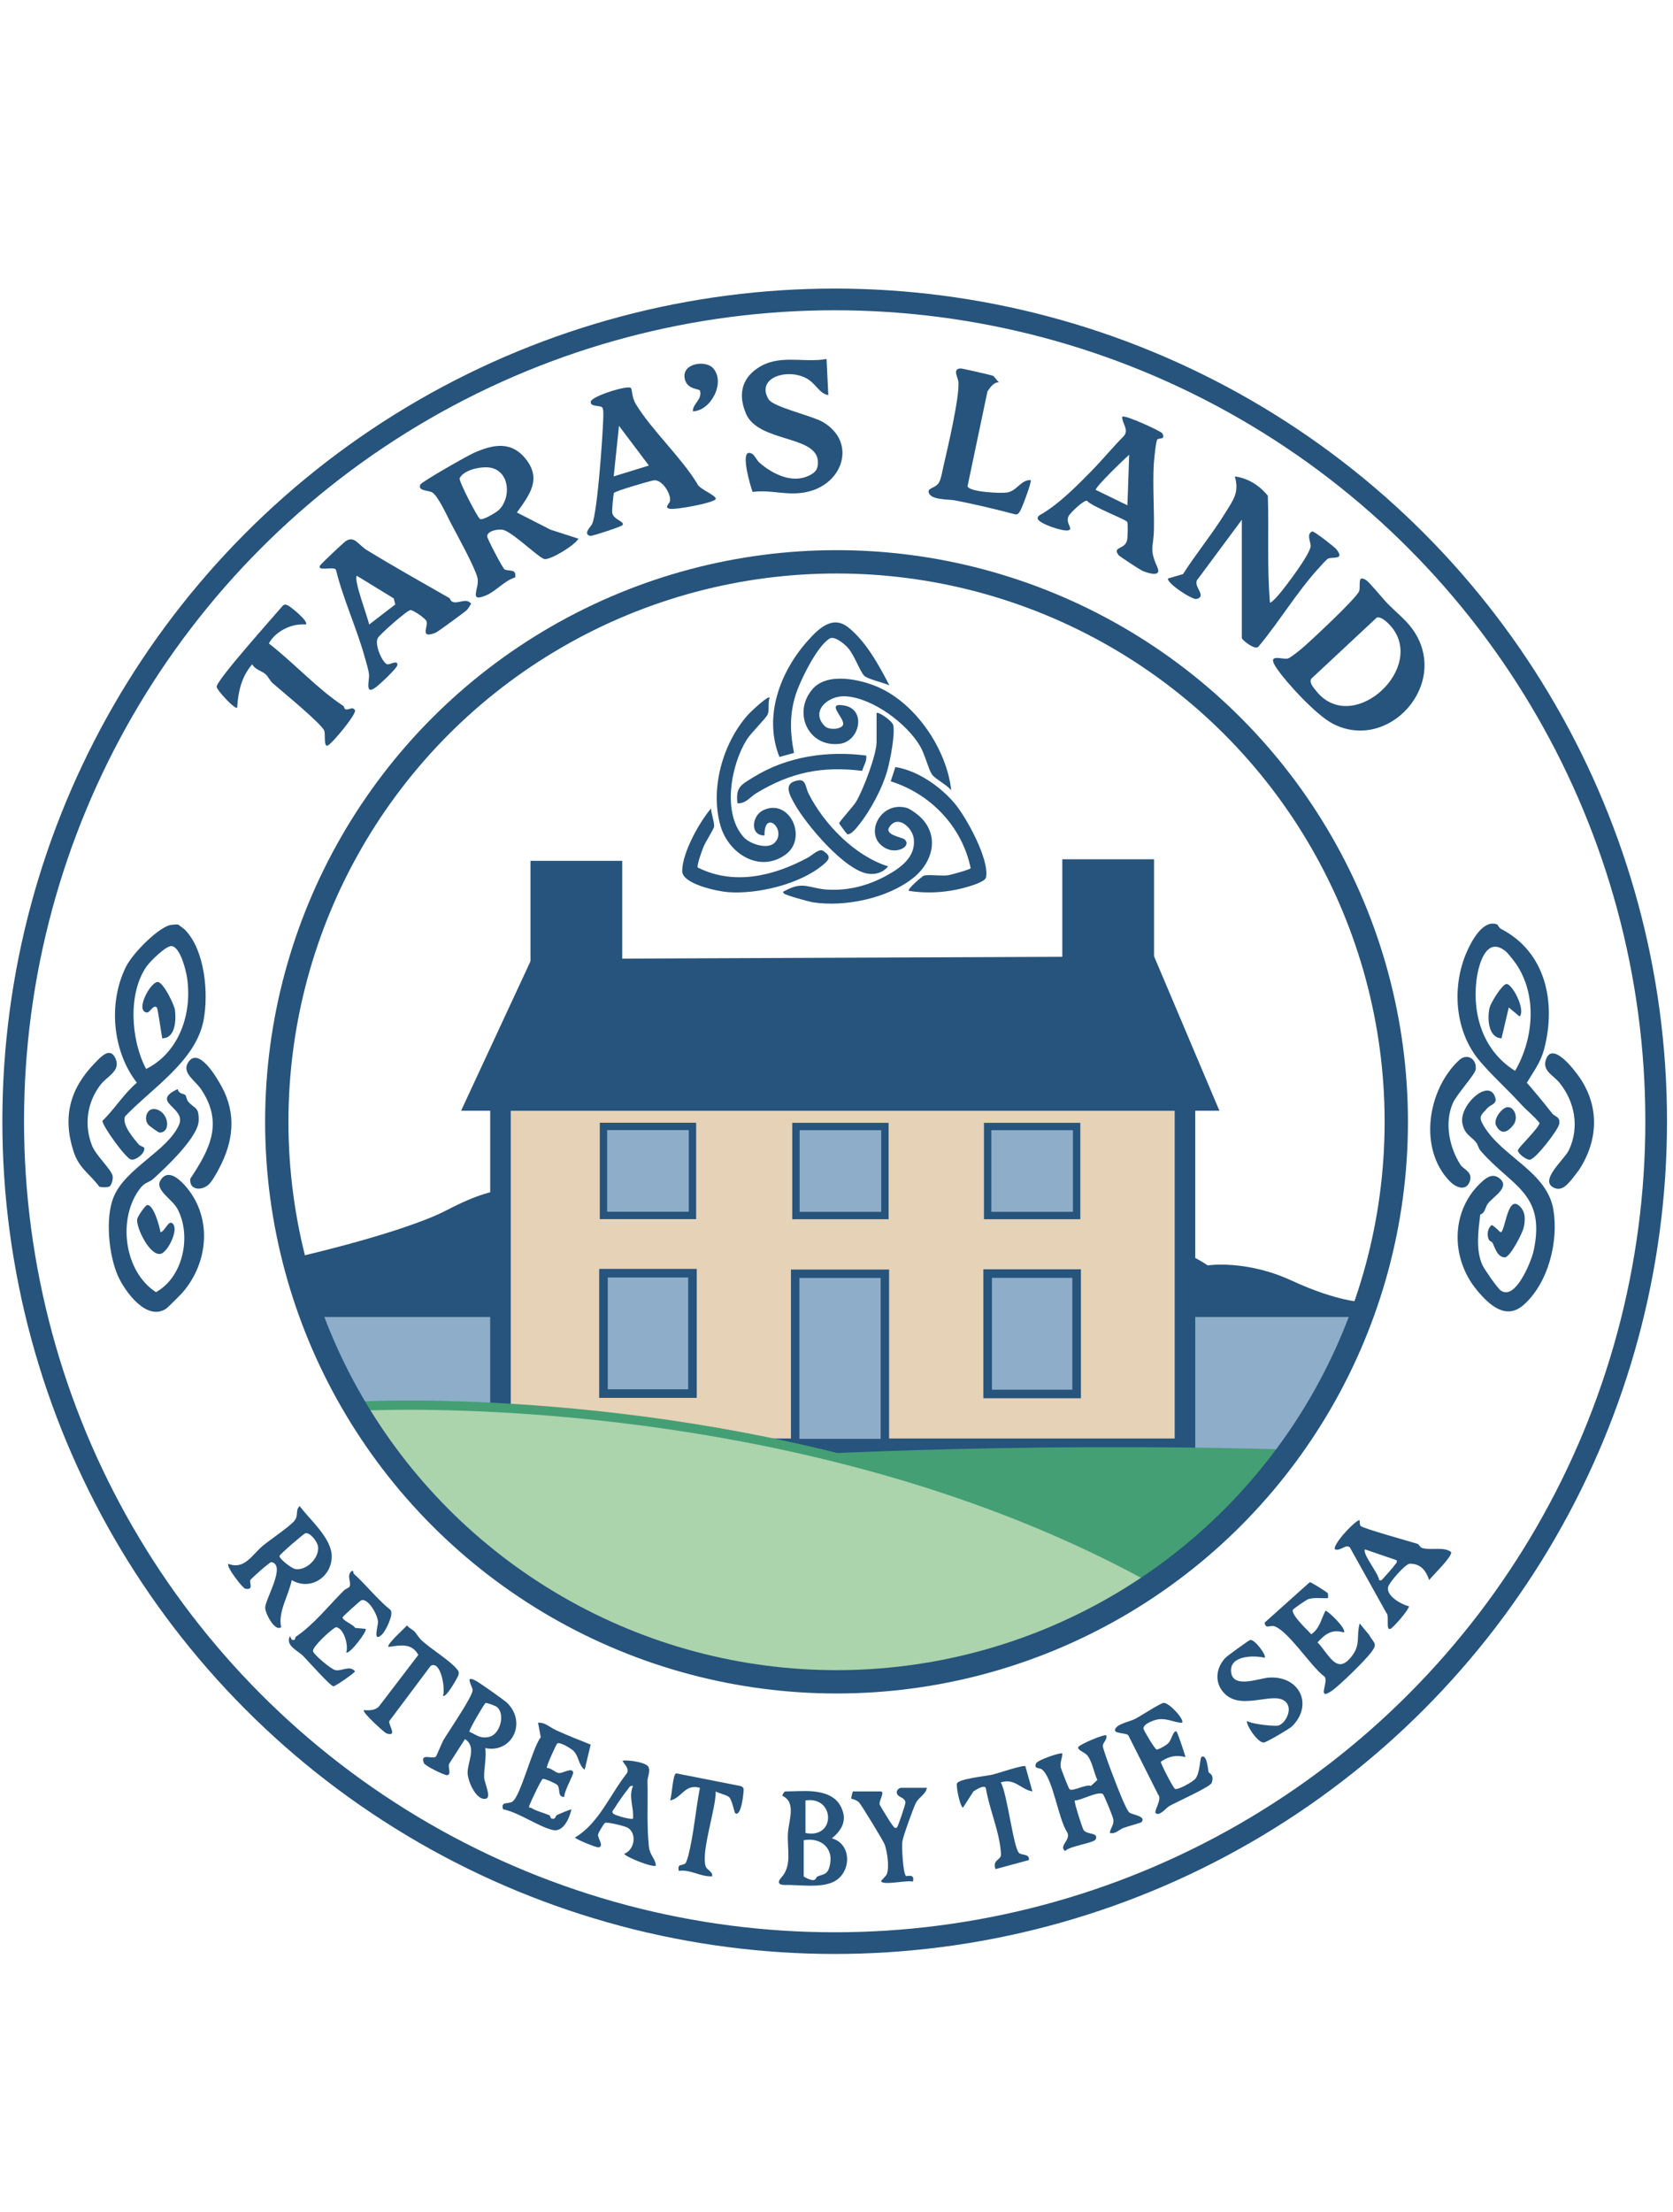 <?xml version="1.0" encoding="UTF-8"?>
<svg id="Ebene_2" data-name="Ebene 2" xmlns="http://www.w3.org/2000/svg" viewBox="0 0 904 1194.67">
  <defs>
    <style>
      .cls-1 {
        stroke-width: 3.98px;
      }

      .cls-1, .cls-2, .cls-3, .cls-4, .cls-5, .cls-6, .cls-7 {
        stroke: #26547c;
        stroke-miterlimit: 10;
      }

      .cls-1, .cls-8, .cls-3, .cls-4 {
        fill: #8dadc9;
      }

      .cls-9, .cls-7 {
        fill: #26547c;
      }

      .cls-10 {
        fill: #fff;
      }

      .cls-11 {
        fill: #abd3ac;
      }

      .cls-2 {
        stroke-width: 11.71px;
      }

      .cls-2, .cls-5 {
        fill: none;
      }

      .cls-3 {
        stroke-width: 4.63px;
      }

      .cls-4 {
        stroke-width: 4.55px;
      }

      .cls-5 {
        stroke-width: 12.6px;
      }

      .cls-6 {
        fill: #e5d2b7;
      }

      .cls-6, .cls-7 {
        stroke-width: 11.11px;
      }

      .cls-12 {
        fill: #449f74;
      }
    </style>
  </defs>
  <g id="Layer_1" data-name="Layer 1">
    <rect class="cls-10" width="904" height="1194.67"/>
    <g>
      <path class="cls-9" d="M809.14,499.37c.17.07.69,1.7,1.98,2.36,24.04,12.4,29.92,39.61,23.24,64.94-1.91,7.24-5.62,11.87-9.32,18.13,4.68,5.41,9.28,10.91,13.74,16.65,1.32,1.71,4.44,1.58,3.73,5.64-.56,3.2-12.87,19.21-15.96,19.3-1.81.05-6.64-3.4-6.32-5.23.24-1.4,11.97-12.6,11.61-14.69-3.06-3.79-7-6.79-10.26-10.37-6.91-7.6-15.29-15.09-22.01-23.03-13.54-16-15.27-40.04-7-58.95,2.46-5.61,8.91-18,16.58-14.73ZM813.94,514.12c-10.85-9.38-15.23,7.13-16.21,15.92-2.13,19.09,4.3,38.03,20.95,48.35,10.08-17.4,12.13-41.02.32-58.08-.83-1.2-4.18-5.43-5.07-6.19Z"/>
      <path class="cls-9" d="M803.85,598.34c-3.9,4.28-5.11,4.73-2.12,9.76,10.04,16.91,34.27,24.74,37.65,45.37,2.81,17.1-2.72,39.31-15.9,51.16-9.64,8.67-18.7.28-25.37-7.72-14.62-17.54-14.4-43.98,3.37-59.29,2.82-2.43,5.82-3.68,8.96-1.02,5.56,4.7-3.44,9.61-6.38,13.36-1.64,2.09-1.54,5.29-4.2,6-1.04,8.57-2.57,19.05,1.14,27.29.99,2.2,8.04,12.35,9.82,13.69,8.09,6.05,16.75-16.11,17.88-21.36,6.72-31.34-12-34.75-28.66-54.03-1.23-1.43-1.38-3.21-2.38-4.47-2.75-3.47-6.16-4.08-7.44-10.22-2.08-9.98,14.79-25.19,17.82-13.77.84,3.18-2.7,3.63-4.18,5.26Z"/>
      <path class="cls-9" d="M853.15,631.98c-.17.26-3.32,4.39-3.59,4.7-2.53,2.95-5.53,6.82-9.8,4.88-8.43-3.83,5.56-15.24,7.99-20.37,5.81-12.29,3.21-26.15-5.1-36.38-3.33-4.1-9.25-6.35-7.37-12.31,3.39-10.74,15.79,5.78,18.57,9.93,10.54,15.69,9.59,33.92-.7,49.56Z"/>
      <path class="cls-9" d="M789.13,629.04c1.71,2.67,6.86,3.9,5.05,9.05-1.94,5.51-7.43,3.35-10.71.02-17.24-17.53-12.11-49.64,4.93-65.48,4.54-4.22,9.87-.33,8.95,5.16-.44,2.64-10.22,13.32-12.27,17.95-4.67,10.54-2.03,23.81,4.05,33.31Z"/>
      <path class="cls-9" d="M820.84,651.19c3.66,3.21,3.43,7.81,2.41,12.09-.7,2.94-7.39,16.1-10.27,15.85-4.19-.37-5.14-5.4-6.56-7.96-.35-.64-1.57-.55-2.12-2.09-.92-2.6-.43-5.5,1.64-7.4,1.35.24,4.59,3.87,4.9,3.88,2.47.06,3.55-20.01,9.99-14.36Z"/>
      <path class="cls-9" d="M813.98,598.1c4-1.05,6.97,5.54,3.66,9.64-3.13,3.87-6.4,5.3-9.13.38-1.91-3.45,2.73-9.3,5.47-10.02Z"/>
      <path class="cls-9" d="M821.12,549.03l-5.85-4.89-3.93,16.65c-7.29-.21-7.82-11.15-6.39-16.68.66-2.58,6.52-12.19,8.97-12.63,2.97-.54,10.62,13.78,7.2,17.56Z"/>
    </g>
    <g>
      <path class="cls-9" d="M96.23,499.34c.21.09,3.45,2.58,3.61,2.74,10.96,11.1,12.96,34.58,10.12,49.15-4.27,21.9-27.85,36.5-42.34,51.69-1.97,4.31,4.37,11.75,7.34,15.19.85.98,2.89,1.29,3.01,1.99.47,2.86-4.69,6.82-7.21,6.16-2.93-.76-15.33-18-15.43-20.88,6.5-6.17,11.35-14.43,18.63-20.6-13.29-17.08-15.57-43.24-5.86-62.68,3.45-6.9,16.16-19.99,23.42-22.39.54-.18,4.36-.52,4.72-.37ZM78.95,577.37c17.9-8.91,24.98-29.95,22.16-49.12-.6-4.07-3.58-16.38-8.19-17.25-3-.57-11.64,8.15-13.49,10.69-10.62,14.68-8.61,40.41-.48,55.67Z"/>
      <path class="cls-9" d="M100.12,591.43c.6.58.61,2.49,1.68,3.69,3.61,4.05,5.76,2.55,5.55,10.22-.25,8.83-17.72,25.23-24.52,31.38-2.11,1.91-4.51,1.84-6.89,4.86-12.61,16.01-9.17,44.98,8.32,56.33,14.81-8.16,19.32-30.51,11.64-44.96-2.81-5.29-12.26-10.18-9.24-15.34,3.54-6.04,9.13-1.78,12.71,2.07,15.53,16.7,13.74,41.95-.94,58.66-.97,1.1-7.88,7.96-8.51,8.39-10.59,7.27-22.47-9.23-26.22-17.68-4.9-11.06-6.94-31.17-2.33-42.45,6.41-15.69,29.12-24.92,35.36-39.06,4.21-9.55-16-12.09-.72-19.33.59,2.79,3.26,2.41,4.11,3.22Z"/>
      <path class="cls-9" d="M59.07,640.86c-.94.53-4.53.53-5.47,0-5.34-7.16-10.89-9.78-13.85-18.93-6.11-18.87-1.88-34.12,11.67-47.95,3.07-3.13,8.12-8.87,11.03-2.17,2.88,6.64-4.48,9.37-8.04,13.97-7.33,9.46-9.14,21.74-4.67,33.02,2.13,5.38,10.5,12.89,11.14,16.39.29,1.57-.56,4.97-1.81,5.68Z"/>
      <path class="cls-9" d="M112.79,639.75c-3.88,3.58-10.67,3.13-9.97-3.12,10.76-16.09,17.95-30.31,5.82-48.34-3.17-4.71-10.32-8.72-7.14-14.17,5.51-9.44,15.57,7.76,18.3,12.8,8.06,14.88,6.29,29.69-1.43,44.22-1.25,2.35-3.77,6.94-5.58,8.61Z"/>
      <path class="cls-9" d="M86.71,665.56c2.46-.41,4.52-7.56,6.92-4.32,2.71,3.66-3.06,14.93-6.66,15.93-5.9,1.64-13.56-14.3-12.84-18.75.21-1.28,4.22-7.28,5.32-7.51,3.52-.74,6.88,11.97,7.26,14.64Z"/>
      <path class="cls-9" d="M80.15,607.51c-3.15-3.83-.01-11.16,6.12-7.6,5.14,2.98,5.67,11.84-.06,11.83-.59,0-5.62-3.7-6.06-4.23Z"/>
      <path class="cls-9" d="M87.68,560.79c-.53-2.25-2.33-16.08-2.95-16.66-1.91-1.79-3.73,2.96-5.4,2.74-6.49-.83,1.87-16.47,5.9-16.48,2.98,0,8.95,12.26,9.32,15.19.67,5.43.22,15.24-6.87,15.21Z"/>
    </g>
    <path class="cls-9" d="M163.11,678.37s54.92-12.67,77.96-24.58,48.39-21.89,83.34,7.3c0,0,.96.67,1.92,1.06,0,0,29.38-10.37,62.12,14.4,32.74,24.77,95.34,24.96,186.16,7.68,0,0,41.28-25.73,77.96-.77,0,0,20.55-3.26,45.51,8.26s38.21,11.52,38.21,11.52v9.22H163.69l-.58-34.08Z"/>
    <polygon class="cls-8" points="740.49 711.32 167.88 711.32 187.63 751.45 210.44 786.38 259.48 833.38 302.03 859.79 366.29 894.62 450.25 905.59 525.72 898.06 598.84 871.59 644.14 840.85 683.68 805.45 719.1 754.06 740.49 711.32"/>
    <rect class="cls-6" x="270.43" y="594.36" width="369.86" height="188.15"/>
    <polygon class="cls-7" points="619.94 522.13 290.77 523.51 257.85 594.36 650.52 594.36 619.94 522.13"/>
    <rect class="cls-7" x="579.57" y="469.66" width="38.46" height="52.54"/>
    <rect class="cls-7" x="292.2" y="470.5" width="38.46" height="52.54"/>
    <rect class="cls-4" x="429.66" y="687.97" width="48.48" height="91.44"/>
    <rect class="cls-3" x="326.09" y="687.66" width="48.08" height="65.03"/>
    <rect class="cls-3" x="533.67" y="687.87" width="48.08" height="65.03"/>
    <rect class="cls-1" x="533.67" y="608.45" width="48.08" height="48.08"/>
    <rect class="cls-1" x="430.08" y="608.45" width="48.08" height="48.08"/>
    <rect class="cls-1" x="326.09" y="608.39" width="48.08" height="48.08"/>
    <path class="cls-12" d="M410.67,786.98s128.75-8.75,291.96-3.89l-34.95,35.16-35.04,24.05-14.39,14.21-207.58-69.52Z"/>
    <g>
      <path class="cls-11" d="M406.1,903.13l-68.94-17.69-60.98-33.17-43.29-35.57-33.33-39.27-6.87-17.83,3.43-.19c.09,0,9.2-.5,24.91-.5,69.79,0,248.69,9.16,402.12,94.02l3.87,2.14-56.4,32.57-90,20.46-74.53-4.98Z"/>
      <path class="cls-12" d="M221.04,761.43c65.08,0,246.57,8.34,400.91,93.71l-52.24,30.17-89.27,20.29-73.94-4.94-68.41-17.55-60.5-32.91-42.93-35.27-32.91-38.78-5.48-14.23s8.95-.49,24.77-.49M221.04,756.43v5-5c-15.79,0-24.68.48-25.05.5l-6.86.38,2.47,6.41,5.48,14.23.3.79.55.65,32.91,38.78.29.34.35.29,42.93,35.27.37.3.42.23,60.5,32.91.55.3.6.15,68.41,17.55.45.11.46.03,73.94,4.94.73.05.71-.16,89.27-20.29.74-.17.65-.38,52.24-30.17,7.66-4.42-7.74-4.28c-67-37.05-146.22-63.77-235.48-79.41-74.08-12.98-136.96-14.92-167.85-14.92h0Z"/>
    </g>
    <path class="cls-9" d="M738.17,313.32c1.85,1.19,8.83,9.81,11.24,12.31,4.68,4.86,10.29,9.12,14.11,14.58,20.3,29-13.12,66.43-43.42,50.63-8.72-4.55-24.3-21.3-30.08-29.62-6.23-8.97,2.78-4.72,5.92-5.55,1.32-.35,6.4-4.48,7.83-5.69,4.49-3.82,29.96-27.56,30.73-30.91.72-3.13-1.14-8.83,3.67-5.74ZM743.94,333.55l-35.43,33.06c-1.17,2.2,1.09,4.53,2.45,6.29,18.91,24.43,57.77-9.72,42.22-32.59-1.61-2.37-6.26-7.61-9.24-6.75Z"/>
    <path class="cls-9" d="M671.01,280.73l-23.63,31.86c-3.66,3.66,5.32,9.29-.81,10.94-2.25.6-15.99-8.4-15.48-11.07l8.15-2.38c7.1-11.14,15.99-21.93,22.87-33.11,4.21-6.83,7.68-11.01,5.11-19.64,7.1.94,13.27,4.79,17.86,10.44.62,19.3-.53,38.63,1.16,57.85,1.79-1.01,3.36-2.85,4.72-4.42,3.51-4.04,17.21-22.12,17.24-26.3.02-2.51-2.41-6.38.85-7.88.8-.36,11.98,8.32,13.02,9.61,4.83,5.98-1.92,3.93-4.45,5.1-.91.42-4.22,4.2-5.26,5.34-11.46,12.58-21.26,28.89-32.28,42.07-1.73,2.46-9.07-3.6-9.07-4.49v-63.9Z"/>
    <path class="cls-9" d="M446.63,193.89l.95,19.51c-4.78-.71-6.75-6.27-11.68-8.98-10.6-5.83-27.7-.26-20.54,11.32,2.55,4.12,23.3,8.77,29.09,12.1,18.72,10.76,11.32,34-8.99,37.99-10.54,2.07-18.51-1.49-28.79-.14-1.17-3.06-6.1-19.88-2.33-21.06,3.21-.31,3.88,3.43,6.15,5.38,7.13,6.13,17.6,11.3,26.69,6.86,3.6-1.75,5.04-3.67,4.76-7.85-.95-13.99-32.25-10.09-38.84-25.58-4.15-9.76-2.69-18.49,6.14-24.51,11.66-7.95,24.78-2.75,37.39-5.04Z"/>
    <path class="cls-9" d="M165.23,337.31c-7.46-.72-16.21,3.45-19.96,10.22,13.8,10.74,25.66,24.02,40.17,33.73.57.38.69,1.57.92,1.69,2.03,1,4.08-1.79,5.5.73.5,2.48-12.53,18.04-14.75,19-2.25.97-1.27-5.96-1.84-7.85-1.12-3.72-23.43-21.84-28-25.9-1.42-1.26-2.22-3.42-3.85-4.83-2.11-1.83-5.5-2.34-7.18-5.29-5.73,6.73-7.57,14.69-8.09,23.39-1.15,1.23-11-9.48-11.09-11.23-.19-3.55,31.35-38.58,35.84-43.93,1.05-.79,1.74-.46,2.79.02,1.26.58,11.38,8.63,9.54,10.25Z"/>
    <path class="cls-9" d="M536.68,202.98c.21.1,2.5,3.03,3.13,3.59-2.66-.45-4.79,2.7-6.24,4.83l-10.76,51.21c.78,3.18,18.02,3.93,21.22,3.43,5.57-.89,7.42-6.84,12.89-6.76.74.78-4.47,14.57-5.49,16.31-.69,1.19-.98,2.2-2.62,2.28-10.79-2.84-21.62-5.42-32.57-7.57-3.93-.77-13.84-.06-14.49-4.68-.29-2.06,3.97-2.13,5.62-4.99,1.23-2.14,1.89-6.52,2.5-9.14,2.13-9.13,8.73-37.37,8.01-45.28-.21-2.27-3.51-7.15,1.29-7.19.9,0,16.69,3.62,17.51,3.99Z"/>
    <path class="cls-9" d="M597.8,937.33c.56,2.25-1.65,3.64-1.91,5.44s8.44,24.1,10.01,27.71c.84,1.93,3.03,7.18,4.21,8.37,1.36,1.37,9.51,1.93,6.71,5.3-.33.4-8.09,2.47-9.78,3.14-2.55,1.02-4.21,3.41-7.33,2.71.25-2.81,2.22-3.96,1.89-7.22-.13-1.33-5.02-13.38-5.68-13.8-2.64-1.7-11.65,3.43-15.2,3.5-.48.68,4.16,15.09,4.81,15.98,1.92,2.63,8.16,1.14,6.55,4.92-.92,2.16-13.73,3.46-16.59,6.38-3.56-2.86,3.26-5.85,1.22-10-4.95-7.47-7.59-28.87-13.58-33.97-1.46-1.24-4.6-.16-3.31-3.32.78-1.92,13.49-6.14,14.22-5.4-.03,2.53-1.25,4.56-.93,7.22.1.83,4.32,11.82,4.87,12.17,1.85,1.19,8.68-2.9,11.53-1.88l3.44-3.22c-1.83-3.83-2.76-9.8-5.31-13.1-1.5-1.94-5.43-2.82-5.02-4.58.31-1.34,14.26-7.31,15.2-6.35Z"/>
    <path class="cls-9" d="M191.24,850.08c6.82,6.13,12.51,13.62,19.69,19.41,2.18,2.29-2.79,11.66-4.37,13.18-5.32,5.13-2.37-4.24-2.32-6.37.09-3.82-5.17-13.04-8.88-12.04-.65.18-9.88,8.55-10.17,9.17-.75,1.64,5.94,4.02,6.68,5.81l5.67.53c1.22,1.06-8.98,14.32-10.45,12.67,1.3-3.88-1.26-12.84-5.36-13.58-1.2-.22-13.03,10.44-12.6,12.96.3,1.8,9.79,9.77,12.01,10.22,3.68.76,7.79-2.83,10.69.65,0,.72-10.77,8.25-11.69,8.11-1.82-.26-13.74-13.79-16.35-16.4-2.98-2.98-9.75-5.59-7.11-10.73l.94,1.94c2.41.8,1.65-1.19,2.22-1.57,9.65-6.52,17.42-16.43,25.8-24.82.88-.88,2.99-1.83,3.15-2.1,1.42-2.46-1.83-5.8,1.18-8.57,1.41-.39.68.98,1.27,1.52Z"/>
    <path class="cls-9" d="M638.68,930.49c-4.79-.19-7.67-2.49-12.74-1.87-1.93.24-8.47,2.41-8.05,5.11.14.88,6.09,11.07,7.14,11.27,1.95-.49,5.21-2.36,6.53-3.77,1.39-1.48,2.7-7.44,4.26-5.86.5.51,4.31,11.73,4.76,13.65-5.14-1.29-8.91-.46-13.34,2.49.01,1.3,6.57,13.96,7.64,14.65,1.42.92,9.73-3.85,10.99-5.37,2.58-3.09,2.49-11.16,3.28-11.76,2.99-2.3,3.69,7.48,3.86,8.05.25.85,3.34,1.15,1.68,5.94-.73,2.09-19.47,10.5-22.98,12.51-1.46.83-5.25,5.71-7.28,3.74-1.02-.99,3.56-7.55,1.48-9.79l-16.21-32.17c-1.01-1.52-8.21-.73-7.13-3.39,1.16-2.87,8-4.09,10.79-5.52,2.96-1.52,13.68-8.56,15.43-8.66,2.93-.17,11.48,9.14,9.9,10.75Z"/>
    <path class="cls-9" d="M319.17,942.3l-3.25,13.56c-3.52-2.73-3-7.22-6.14-10.29-1.26-1.23-7.22-4.85-8.62-3.93-.67.44-6.11,12.65-5.69,13.23,2.31-.05,4.47,2.49,6.39,2.76,2.25.32,7.32-3.32,7.87-.29.22,1.23-5.12,10.4-4.77,13.15-3.92.27-2.01-4.27-3.77-6.36-.65-.76-6.83-3.64-7.95-3.31-.76.22-6.51,12.4-7.15,14.22s.32,1.08,1.08,1.52c3.38,1.95,6.33,2.46,9.47,3.78.9.38.83,1.76,1.25,1.87,2.62.7,2.02-1.36,3.07-1.88.98-.48,7.53-3.31,7.82-3.01-1.2,4.98-4.46,12.51-10.25,11.06-8.1-2.03-17.93-9.36-26.71-11.18-1.3-4.31,2.48-2.7,4.9-4.01,4.46-2.42,10.98-29.34,15.49-34.89l-1.48-7.82c3.7-.37,6.46,2.55,9.81,4.07,6.12,2.77,12.4,5.24,18.63,7.73Z"/>
    <path class="cls-9" d="M223.84,881.09c1.37,1.38,2.31,3.38,4.13,5.04,4.7,4.28,15.32,11.01,18.62,15.04.94,1.15,1.5,1.56,1.24,3.26-.18,1.14-7.02,13.09-8.43,11.44,1.31-3.77-1.18-19.25-6.68-16.14l-22.37,29.86c-.63,1.9,4.8,8.84-1.66,6.57-.91-.32-13.3-11.45-12.07-12.48,2.91.13,5.85.26,8.09-1.94l21.33-27.91c-3.66-6.68-9.86-5.15-16.11-4.31-1.37-1.24,8.96-10.26,9.98-11.65,1.01,1.44,2.85,2.12,3.94,3.22Z"/>
    <path class="cls-9" d="M554.05,953.93l3.82,13.64c-6.22-1.02-9.57-7.39-17.11-4.86,3.47,5.65,6.85,35.65,9.9,38.13,1.66,1.35,5.72.32,5.31,3.8l-18.06,4.89c-1.77-4.72,2.54-4.96,2.91-7.31.21-1.31-.35-5.16-.62-6.78-1.62-9.53-5.94-20.05-7.52-29.82-1.05-1.75-5.5,1.17-6.68,1.94l-5.67,8.8c-1.69-.88-3.75-11.49-3.27-13.02.81-2.58,15.72-4.03,19.14-4.82,2.62-.61,16.94-5.44,17.85-4.58Z"/>
    <path class="cls-9" d="M397.21,979.28c-.35-.27-1.63-6.98-3.12-8.51-1.37-1.4-5.47-2.01-7.33-3.2.03,9.56-7.89,32.04-5.52,40.29.62,2.15,3.93,2.88,3.6,5.56-6.34.38-11.74-3.88-18.06-2.93-1.02-4.23,2.09-2.57,3.59-4.12.6-.62,1.4-3.52,1.68-4.62,2.87-11.45,3.87-24.52,6.15-36.13-8.31-2.34-9.8,5.67-16.16,6.82,1.14-2.52,1.42-14.27,3.35-14.63l35.08,6.92c.57.38,1.17.71,1.33,1.46.23,1.1-1.21,15.67-4.58,13.08Z"/>
    <path class="cls-9" d="M500.83,965.62c-.58,3.57-4.23,4.93-5.9,8.09-1.33,2.51-6.97,18.17-7.33,20.77-.4,2.95.28,17.14,1.95,18.79.33.32,5.06-1.59,3.68,3.07-2.32-1.16-17.17,2.4-17.1-.48,0-.25,2.54-2.37,3.06-3.66,1.48-3.69.22-12.09-1.13-15.91-.65-1.84-12.69-21.59-13.9-22.81-1.56-1.56-4.07-1.85-4.21-2.04-.12-.16.75-3.88.95-3.88h14.74c2.97,0-.84,4.88-.32,7.06.15.62,5.89,9.94,6.65,10.83.59.7,1.49,2.53,2.69,1.62.55-.42,4.57-12.31,4.56-13.38-.03-2.86-3.63-2.76-4.47-4.75-.74-1.77.91-3.33,2.3-3.33h13.79Z"/>
    <path class="cls-9" d="M374.39,222.18c-.14-4.24,5.15-6.24,3.87-11.13-.32-1.22-6.95-.46-8.25-6.39-1.86-8.48,11.16-10.33,15.26-5.85,6.98,7.64-1.12,23.12-10.88,23.36Z"/>
    <path class="cls-9" d="M340.99,209.64c.63,1.09.43,5.08,2.56,8.58,8.8,14.41,24.14,28.27,33.2,43.01.83,2.89,10.43,6.28,9.99,8.27s-21.98,6.09-25.06,5.25c-2.9-.8.16-2.63.37-4.32.5-3.91-4.36-11.6-8.8-10.99-2.04.28-20.92,5.82-21.51,6.8-.31.5-1.17,9.58-.9,10.85.8,3.81,6.98,4.5,5.52,6.56-.54.76-16.58,6.05-17.47,5.8-4.06-1.11.49-5.09,1.09-6.5,2.88-6.65,5.62-46.74,5.96-56.32.06-1.61.29-5.36-.45-6.46-1.02-1.5-6.91-.17-6.24-3.33.62-2.93,20.6-9.16,21.74-7.2ZM350.62,251.44l-16.15-21.45-2.86,27.31,19.01-5.86Z"/>
    <path class="cls-9" d="M279.31,276.81l18.1,9.25,15.17,4.9c-2.11,3.61-15.03,11.53-18.37,10.99-2.86-.47-16.26-13.68-21.81-15.6-2.81-.97-9.41.37-9.13,3.47.12,1.3,8.38,17.23,9.4,17.73,2.49,1.23,6.55-.57,5.66,4.34-5.81,1.72-10.26,7.42-15.74,9.71-9.86,4.11-3.15-4.09-4.63-9.68-1.59-6.02-10.87-22.79-14.28-29.26-2.06-3.92-7.14-15.2-10.26-16.78-2.22-1.13-7.73-.67-6.32-4.1.65-1.58,25.64-15.72,28.91-17.16,10.56-4.65,20.55-6.74,28.55,3.89s1.39,18.98-5.25,28.3ZM269.48,275.51c6.76-6.41,6.1-20.66-4.16-22.85-4.72-1-14.7.91-16.95,5.65-.63,1.33,9.54,21.05,10.98,21.99s8.76-3.5,10.13-4.8Z"/>
    <path class="cls-9" d="M242.84,323.05c.41.24.57,1.83,2.18,2.18,3.28.71,6.98-2.43,9.55.86-.79,1.17-1.34,2.4-2.35,3.43-.92.94-15.73,11.76-16.68,12.15-9.16,3.74-3.89-3.35-5.15-6.27-.62-1.44-7.05-5.93-8.62-5.88-1.73.06-16.42,12.96-17.62,15.07-2.04,3.54,2.79,14.05,5.28,14.24,1.44.11,5.78-2.64,5.26.45-.31,1.83-9.38,10.2-11.38,11.74-6.43,4.97-3.62-3.31-3.92-6.75-.2-2.32-1.43-6.2-2.1-8.63-4.42-16.14-11.74-31.67-15.79-47.99-1.27-1.85-9.93,1.08-8.66-2.03.36-.89,12.32-12.11,13.79-13.19,4.73-3.48,7.01,1.89,11.59,4.69,14.62,8.94,29.77,17.41,44.62,25.93ZM213.58,326.46l-.84-3.27-19.94-12.21c-1.85,2.21,5.94,22.33,6.66,26.34l14.12-10.85Z"/>
    <path class="cls-9" d="M628.04,234.07c1.93,3.4-1.63,2.45-2.65,3.22-.79.59-1.83,11.27-1.96,13.64-.61,11.46.31,23.63.08,35.2-.2,10.12-2.72,9.89,1.92,20.4,2.47,5.6-5.7,2.88-8.31,1.7-1.14-.52-12.27-7.79-12.72-8.41-3.51-4.72,3.49-2.84,4.62-8.09.34-1.56.57-9.02.05-9.88-.81-1.33-19.32-8.37-21.71-11.36-1.8-.54-9.29,6.79-9.97,8.29-1.81,3.97,2.83,6.85-.13,7.66-2.84.78-15.91-3.63-16.51-6.23-.35-1.5,1.24-2.05,2.19-2.62,9.54-5.68,18.86-15.05,26.83-23.2,6.05-6.19,11.52-12.86,17.61-19,2.73-3.62-1.15-6.58-.99-10.29,1.34-1.33,21.06,7.87,21.67,8.95ZM609.2,272.92l.95-27.31c-2.46,2.15-18.41,17.42-18.06,19l17.11,8.31Z"/>
    <path class="cls-9" d="M157.64,853.42c-1.59,8.16-7.58,17.29-5.72,25.36-3.24,2.85-8.5-7.13-8.62-10.26-.18-4.6,11.65-23.35,3.29-24.81-.74-.13-11.03,8.98-11.34,9.74-.62,1.56,2.06,5.45-2.67,4.65-1.48-.25-10.57-12.04-9.17-13.45,8.71,3.37,12.72-4.86,18.56-9.73,3.85-3.21,14.83-10.58,17.17-13.6s.3-5.54,2.77-7.87c5.51,7.42,17.62,17.54,17.34,27.53-.31,11.19-11.83,18.28-21.6,12.46ZM164.95,828.16c-.89.24-13.75,11.3-13.91,12.22-.27,1.58,6.66,6.68,8.24,7.02,5.96,1.28,13.23-5.62,12.6-11.95-.26-2.6-4.3-8-6.93-7.3Z"/>
    <path class="cls-9" d="M717.39,860.44c.47.82.12,1.86.21,2.74-3.5.16-7.03-.46-10.49.46-1.13.3-8.52,5.43-8.6,5.96-.47,3.04,7.91,10.77,10.05,13.08,4.63-3.26,5.23-7.98,7.62-12.66,1.23-.29,11.71,9.9,9.96,11.7-6.31-1.98-10,.72-14.22,5.37,6.41,6.54,10.51,18.53,18.97,6.82,4.35-6.01,1.91-10.42,3.82-17.06l5.03,6.1c2.75,4.88,4.88,4.55,1.15,9.53-3.3,4.41-17.05,17.92-21.47,20.89-8,5.37-1.39-4.92-3.68-7.79-7.23-5.09-19.97-25.45-27.58-27.33-1.76-.44-4.52,1.73-4.8-1.87l24.37-21.82c.63-.13,9.36,5.39,9.65,5.89Z"/>
    <path class="cls-9" d="M683.36,895.37c-6.01-1.43-19.66-1.3-18.06,8.25,1.41,8.42,15.18,2.79,20.41,2.46,16.53-1.05,24.15,14.76,12.39,26.37-1.35,1.33-13.99,8.72-15.2,8.72-3.74.02-9.99-10.34-9.03-11.64,2.51,1.72,15.34,3.08,17.15,2.39,3.58-1.36,7.27-8.19,4.22-12.14-5.66-7.34-23.6,4.55-33.31-4.83-5.82-5.62-5.18-13.71.14-19.47.9-.98,12.64-9.5,13.44-9.71,2.39-.61,9.04,8.43,7.85,9.61Z"/>
    <path class="cls-9" d="M734.69,821.23c.02.89-.03,2.22.47,2.91.95,1.32,26.63,8.41,30.55,9.63,1.32.41,1.29,1.8,2.66,2.28,4.3,1.52,12.02-.9,15.76,2.28.68,2.35-9.95,12.58-11.88,15.07-1.75-5.14-4.59-8.87-10.49-8.82-2.38.02-11.11,10.17-11.68,12.51-1.21,4.97,7.31,9.55,11.26,10.5-.1,1.91-8.44,11.5-10.01,12.17-2.73,1.17-.52-7.39-2.15-8.5l-19.73-35.4c-2.12-2.25-4.91,2.06-8.05.97-1.19-1.21,3.3-6.63,4.26-7.81,1.17-1.44,8.03-8.79,9.04-7.8ZM754.67,842.7l-17.1-5.86c-1.67,2.24,7.58,13.34,7.61,16.58,1.31.27,1.21.2,1.97-.62,1.48-1.61,5.59-6.17,6.59-7.66.55-.82,1.32-.96.94-2.44Z"/>
    <path class="cls-9" d="M262.21,944.16c.75,5.05-.79,11.22-.6,15.94.11,2.83,4.03,10.55,1.04,11.38-5.18,1.43-10.03-9.52-9.98-14.1.07-6.07,5.03-13.91-1.42-18.08l-8.32,12.98c-1.39,1.68,1.29,5.9-1.19,6.52-1.23.31-12.11-5.05-12.67-6.49-2.21-5.65,4.29-2.09,6.36-3.43.46-.3,3.32-7.57,4.12-8.93,2.53-4.32,16.3-24.32,15.84-27.26-.38-2.41-4.8-8.7,2.4-4.49,2.24,1.31,14.79,10.11,16.28,11.59,10.77,10.7,2.51,27.3-11.87,24.38ZM268.58,922.01c-.8-.68-5.78-2.52-6.27-2.17-.71.52-9.18,14.79-8.67,15.52,4.04,1.75,5.85,3.86,10.72,2.74,5.85-1.35,8.8-12.17,4.21-16.09Z"/>
    <path class="cls-9" d="M439.51,967.57c5.53.55,11.49,2.26,14.49,7.57,4.11,7.29,1.4,12.96-4.51,17.78,11.04,2.98,10.72,18.94.64,23.6-7.19,3.32-18.18,1.4-26.12,1.57-3.24.07-4.15-1.46-1.85-3.98,5.88-6.43,3.17-14.94,3.57-23.6.32-6.99,4.74-16.94-2.86-20.51-.37-.78,1.11-2.43,1.43-2.43,4.81,0,10.57-.46,15.21,0ZM435.23,972.45v17.56c16.59,3.37,16-20.08,0-17.56ZM434.28,993.92v19.51c0,.3,3.75,2.23,5.24,2.04,1.64-.21,1.21-1.45,2.18-1.93,2.52-1.25,5.13-.64,6.41-4.93,3.04-10.15-4.4-16.41-13.83-14.69Z"/>
    <path class="cls-9" d="M354.42,1007.57c-1.51,1.48-17.13-4.96-17.09-6.34,5.74-2.07,7-11.53,1.49-14.23-1.61-.79-10.84-3.11-11.95-2.4-.6.38-3.54,5.27-3.68,6.12-.37,2.33,3.47,6.26.28,7.08-.96.25-12.77-4.52-12.76-5.35,12.8-7.52,18.92-23.21,28.04-34.7,1.36-2.76-1.33-4.61-2.39-6.76,2.82-.6,13.23.86,14.13,3.54s-.7,5.38-.63,7.67c.32,11.18-.46,24.09.76,35.12.54,4.9,3.22,5.96,3.8,10.24ZM342.06,964.66c-1.75-.43-1.85.59-2.7,1.61-1.92,2.31-5.62,7.58-7.18,10.19-.6,1-2.18,2.13-.56,3.3,1.29.94,9.65,3.27,10.45,2.46.53-5.88-2.62-11.86,0-17.56Z"/>
    <path class="cls-9" d="M514,426.88c-2.11-2.83-8.85-6.25-10.47-8.66-1.87-2.81-3.78-10.82-6.36-15.21-7.25-12.32-25.37-25.78-39.89-26.92-9.77-.77-19.76,8.14-11.51,16.19,2.34,2.29,9.67,1.61,9.86-1.23.24-3.79-9.75-11.98.8-9.95,11.79,2.27,8.12,19.33-2.69,20.65-17.05,2.08-25.78-17.11-14.48-29.79,8.07-9.05,26.17-4.98,35.91-.53,20.16,9.21,36.44,33.57,38.83,55.45Z"/>
    <path class="cls-9" d="M415.88,376.78c-1.05,2.59-.09,6.89-1.05,9.03-1.08,2.39-8.96,9.9-11.34,13.71-8.56,13.7-13.41,39.85-1.52,52.76,3.35,3.64,12.95,6.78,16.71,2.8,6.6-6.98-5.87-18.28-5.58-3.84-8.04.13-6.91-10.65-.73-13.61,14.26-6.83,24.41,15.11,12.02,24-14.01,10.06-30.71-.6-35.04-15.51-5.84-20.08,1.21-45.02,15.05-60.31,1.05-1.15,10.46-10.17,11.49-9.03Z"/>
    <path class="cls-9" d="M496.31,440.4c11.69,10.05,8.2,24.97-2.85,33.79-13.8,11.01-36.96,15.81-54.18,13.16-2.16-.33-14.85-3.84-15.74-4.8-.97-1.05.25-1.19.89-1.54,9.51-5.27,12.96-1.15,22.43-.54,11.39.73,22.19-2.09,32.12-7.53,7.67-4.2,15.93-10.04,14.79-19.88-.68-5.92-8.6-13.35-13.23-6.35-2.8,4.24,6.8,5.51,8.11,6.57,4.14,3.36-3.2,7.95-9.37,5.2-13.41-5.98-4.36-26,10.39-22.21,1.9.49,5.09,2.81,6.64,4.14Z"/>
    <path class="cls-9" d="M491.05,481.15c-.78-1.07,7.35-7.96,8.14-8.2,2.57-.77,9.51.3,13.03-.2,1.53-.21,12.17-3.14,12.28-3.85-4.67-22.42-21.54-40.07-43.2-46.9l2.51-7.69c11.91,1.82,24.2,10.39,31.95,19.52,6.41,7.55,18.91,30.39,17.04,40.03-.44,2.28-7.33,4.34-9.59,5.02-10.32,3.11-21.54,3.97-32.16,2.27Z"/>
    <path class="cls-9" d="M377,468.55c19.69,9.85,41.11,4.61,59.54-5.36,2.43-1.32,6.1-5.09,8.26-3.64,4.24,2.84,3.62,4.4.26,7.29-12.45,10.67-35.7,16.26-51.78,15.01-5.64-.44-24.67-4.37-24.66-11.38.01-9.82,9.21-26.36,15.61-33.84-.07,2.52,2.02,7.88,1.6,9.93-.31,1.51-4.68,8.28-5.76,10.96-.69,1.71-3.71,10.01-3.06,11.04Z"/>
    <path class="cls-9" d="M468.08,408.09c.43,3-1.48,5.47-2.18,8.25-21.92-2.69-38.62.84-57.2,12.05-3.24,1.96-5.87,5.85-10.21,5.45-1.11-8.81,2.15-10.06,8.58-14.04,18.16-11.25,39.96-14.46,61.02-11.71Z"/>
    <path class="cls-9" d="M479.91,467.95c-2.71,3.21-6.51,4.51-10.6,3.99-12.77-1.6-33.67-26.6-39.8-37.46-3.02-5.35-6.73-11.89,2.21-13.04,3.71-.48,3.65,4.11,5.14,7.08,8.37,16.66,25.06,33.8,43.05,39.43Z"/>
    <path class="cls-9" d="M473.65,385.12c.9-.94,8.59,4.29,9.03,6.63.99,5.22-1.62,18.54-3.11,24-2.76,10.11-9.43,22.45-16.07,30.55-.95,1.16-4.12,5.09-5.77,4.14-.31-.18-4.29-5.46-4.29-5.82,0-.72,7.69-9.24,8.95-11.26,3.86-6.21,11.26-25.64,11.26-32.58v-15.66Z"/>
    <path class="cls-9" d="M429.05,406.65l-7.87,2.19c-8.77-21.82.31-46,15.22-62.69,5.88-6.58,13.39-14.07,21.94-7.3,9.65,7.64,16.67,20.59,22.25,31.33-2.92-1.43-11.69-3.32-13.59-5.19-2.42-2.37-5.45-11.7-9.37-15.69-1.88-1.92-6.75-5.88-9.27-4.45-6.87,3.89-16.51,23.69-18.74,31.4-3.03,10.47-2.68,19.75-.57,30.4Z"/>
    <circle class="cls-2" cx="451.02" cy="605.61" r="443.89"/>
    <circle class="cls-5" cx="452.02" cy="605.91" r="302.46"/>
  </g>
</svg>